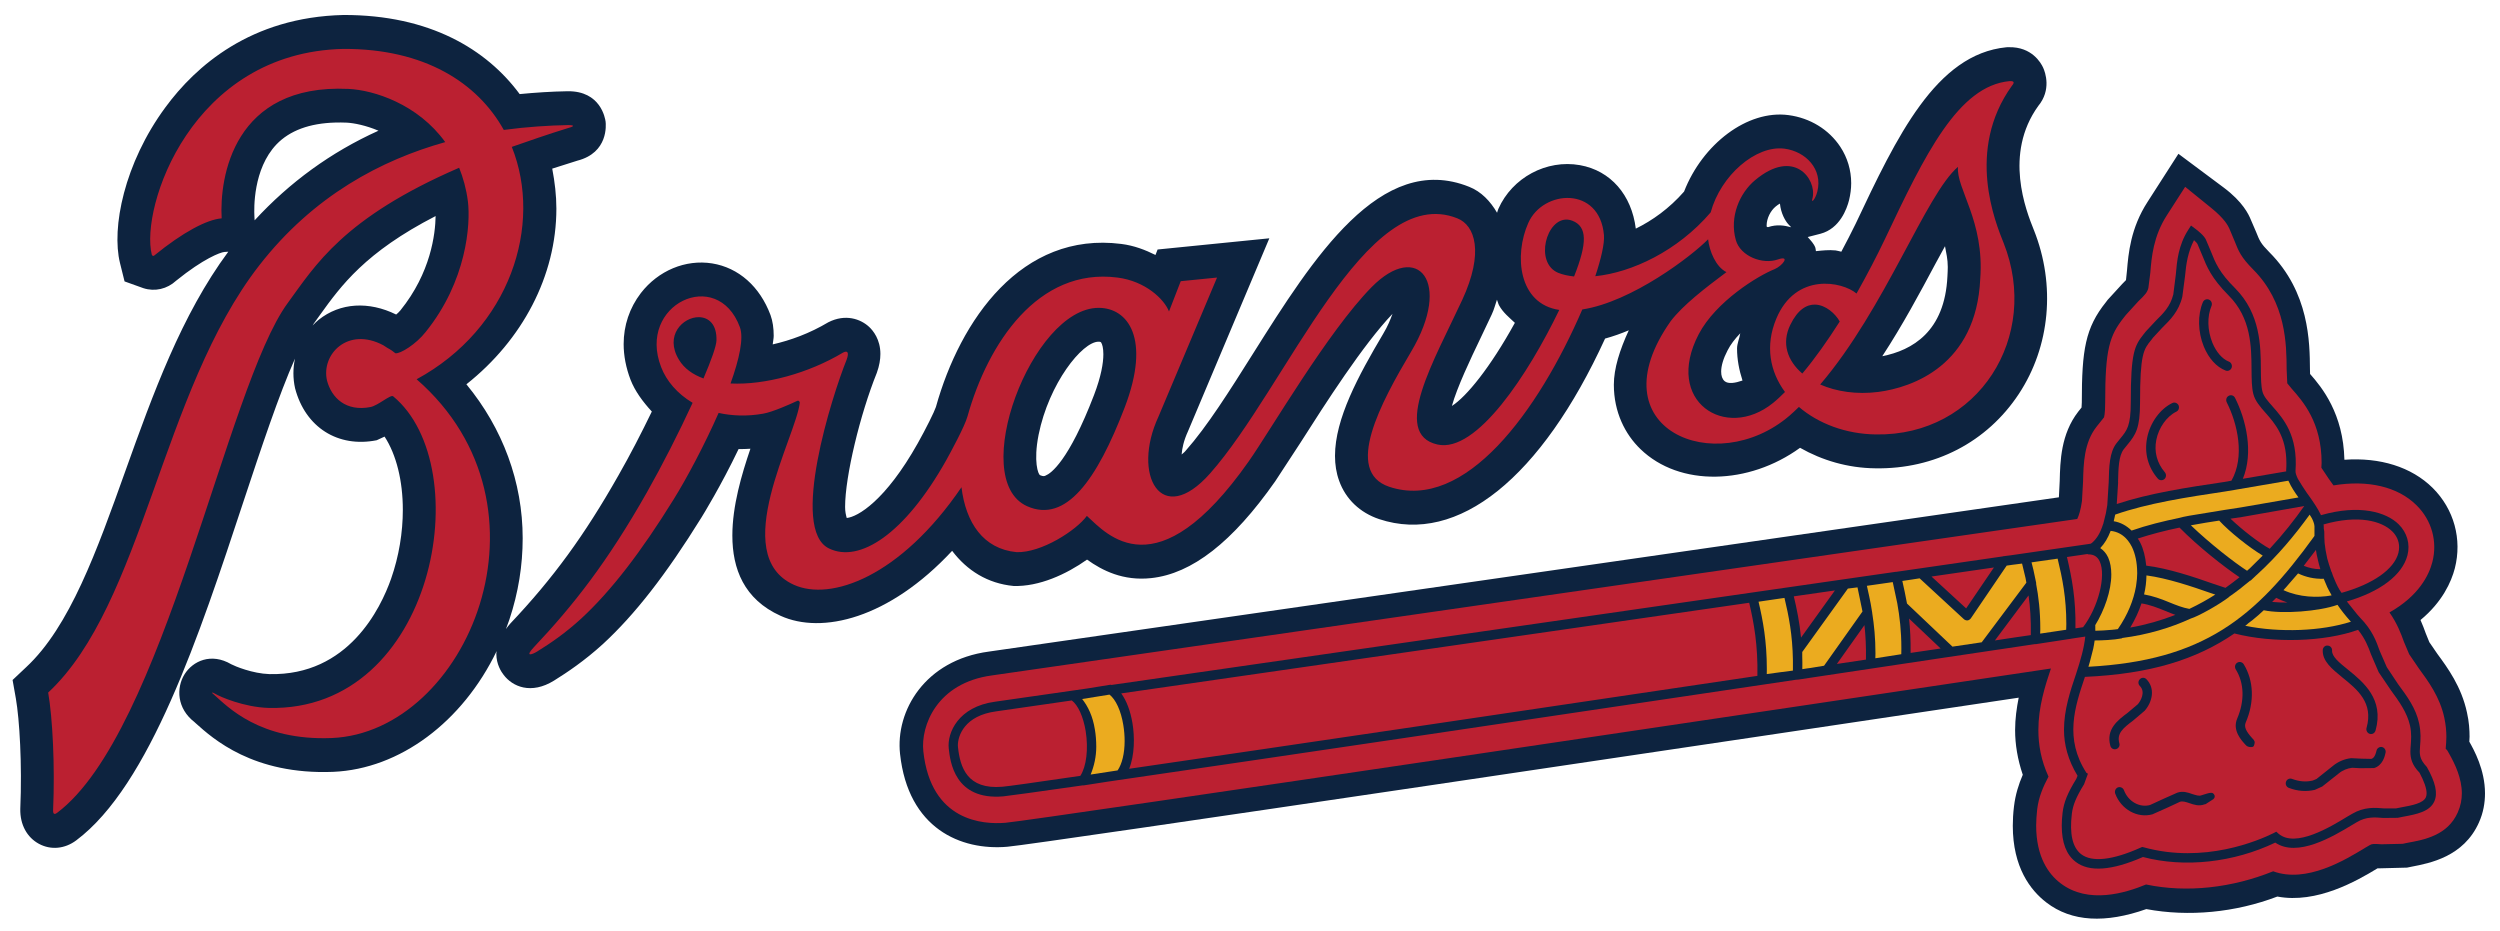 <svg viewBox="0 0 181.429 67.581" version="1.1" width="181.43" height="67.581" xmlns="http://www.w3.org/2000/svg">
 <g transform="matrix(.5 0 0 .5 .912 1.088)">
  <path d="m48.023 0c-13.445 0.31-21.464 7.445-25.839 13.402-5.993 8.13-7.85 17.521-6.592 22.598l0.662 2.668 2.734 0.982c1.665 0.54 3.446 0.126 4.764-1.094 3.982-3.216 6.389-4.095 6.969-4.158l0.59-0.041c-6.81 9.193-10.936 20.653-14.922 31.781-4.164 11.655-8.098 22.658-14.424 28.531l-1.964 1.852 0.477 2.692c0.527 3.03 0.919 9.513 0.641 16.039-0.04 2.275 0.983 4.116 2.705 5.047s3.754 0.744 5.41-0.496c10.677-7.984 17.89-29.828 24.25-49.096 2.643-7.973 5.172-15.584 7.504-20.828-0.294 1.398-0.31 2.845 0.016 4.303 1.494 5.688 6.24 8.657 11.846 7.541 0 0 0.527-0.241 1.143-0.529 1.72 2.637 2.65 6.444 2.65 10.633 0 3.258-0.56 6.743-1.707 10.01-1.494 4.24-6.194 14.087-17.643 13.83-2.477-0.074-5.054-1.16-5.555-1.43-2.922-1.716-5.578-0.465-6.773 1.449-1.235 1.974-1.127 4.985 1.459 6.961-0.265-0.238 0.15 0.143 0.15 0.143 2.49 2.235 8.344 7.521 19.953 7.064 9.7-0.414 18.787-7.269 23.736-17.529-0.012 0.125-0.049 0.269-0.049 0.402 0 1.51 0.72 2.627 1.07 3.062 1.278 1.685 3.962 2.894 7.312 0.816 1.87-1.168 4.383-2.834 7.104-5.316 4.602-4.24 9.138-10.049 14.268-18.324 0.243-0.393 2.858-4.632 5.406-9.959 0.553 0.012 1.139-0.021 1.719-0.051-1.28 3.753-2.621 8.293-2.621 12.605 0 4.81 1.68 9.248 7 11.646 5.973 2.71 15.695 0.455 24.9-9.432 2.166 2.865 5.155 4.737 8.904 5.1 3.713 0.123 7.674-1.698 10.678-3.828 2.213 1.593 5.249 3.123 9.291 2.689 5.926-0.63 11.821-5.214 18.021-14.055l3.644-5.574c3.65-5.74 9.113-14.261 13.379-18.729-0.31 0.828-0.666 1.759-1.369 2.926-3.584 6.05-6.977 12.297-6.977 17.686 0 1.27 0.186 2.481 0.605 3.629 0.947 2.648 3.019 4.624 5.812 5.555 11.437 3.796 23.537-6.018 32.783-26.207 1.168-0.32 2.311-0.724 3.441-1.201-1.314 2.855-2.168 5.544-2.168 7.9 0 3.972 1.629 7.19 3.861 9.34 5.704 5.524 15.72 5.213 23.166-0.186 3.196 1.82 6.939 2.938 10.926 2.978 8.61 0.145 16.202-3.793 20.82-10.785 4.556-6.902 5.378-15.807 2.193-23.801h-0.002c-1.137-2.834-4.391-11.025 0.635-18.006 1.928-2.337 1.031-4.861 0.709-5.564-0.32-0.703-1.651-3.03-4.961-2.967h-0.186l-0.193 0.01c-10.223 1.013-15.897 12.971-21.879 25.629-0.62 1.292-1.36 2.69-2.074 4.043-0.274-0.052-0.554-0.155-0.828-0.186-0.992-0.102-1.922 0.011-2.859 0.104-0.035-0.165-0.024-0.31-0.076-0.486-0.208-0.6-0.694-1.077-1.113-1.562 0.823-0.207 1.846-0.475 1.846-0.475 2.818-0.743 3.837-3.631 4.152-4.871 0.202-0.828 0.311-1.655 0.311-2.473 0-1.87-0.539-3.701-1.578-5.273-1.655-2.513-4.385-4.189-7.519-4.604-5.987-0.795-12.492 4.232-15.16 11.1-2.156 2.46-4.608 4.199-7.006 5.377-0.61-4.892-3.64-8.418-8.113-9.215-4.852-0.858-9.82 1.81-11.832 6.34-0.083 0.176-0.113 0.362-0.191 0.57-0.972-1.676-2.297-3.073-4.051-3.766-12.87-5.162-22.667 10.404-31.309 24.117-3.448 5.48-6.712 10.662-9.83 14.18-0.253 0.31-0.388 0.352-0.594 0.559 0.072-0.9 0.294-1.997 0.926-3.373 0.067-0.155 11.805-28.008 11.805-28.008l-16.217 1.625s-0.196 0.465-0.309 0.795c-1.48-0.734-3.084-1.365-4.961-1.602-14.473-1.842-23.382 11.014-26.91 23.672-0.216 0.672-1.467 3.188-2.635 5.266-4.7 8.366-8.725 10.683-10.307 10.838-0.12-0.455-0.236-0.9-0.236-1.613 0-4.438 2.182-13.456 4.6-19.445 0.374-1.034 0.523-1.954 0.523-2.75 0-2.11-1.06-3.392-1.637-3.93-1.252-1.16-3.45-1.924-5.916-0.672-2.762 1.645-5.504 2.625-8.078 3.215 0.036-0.394 0.145-0.85 0.145-1.242 0-1.116-0.144-2.139-0.465-3.019-1.547-4.146-4.635-6.876-8.477-7.496-3.858-0.61-7.812 1.045-10.336 4.303-1.654 2.16-2.502 4.715-2.502 7.404 0 1.697 0.339 3.444 1.002 5.182 0.636 1.634 1.764 3.176 3.088 4.613-1.473 3.05-3.164 6.328-4.85 9.275-4.935 8.706-9.476 14.933-15.686 21.49-0.258 0.27-0.441 0.538-0.637 0.807 0.16-0.466 0.337-0.919 0.498-1.375 1.31-3.93 1.93-7.891 1.93-11.801 0-8.16-2.896-15.957-8.17-22.35 8.122-6.43 13.061-15.738 13.061-25.49 0-1.944-0.23-3.857-0.602-5.812 1.185-0.362 2.37-0.765 3.65-1.158 4.52-1.16 4.148-5.224 4.096-5.67-0.067-0.464-0.703-4.468-5.518-4.406-2.38 0.04-4.684 0.197-6.955 0.414-4.776-6.465-13.029-11.513-25.579-11.481zm-1.172 15.611c0.535-0.015 1.087-0.011 1.658 0.014 1.085 0.062 2.787 0.403 4.6 1.17-6.896 3.11-12.904 7.497-17.977 13.01l-0.031-0.59c-0.058-1.096-0.21-6.846 3.205-10.436 1.928-2.009 4.798-3.066 8.545-3.168zm267.51 4.535-4.473 6.969c-2.477 3.817-2.787 7.53-2.994 9.98 0 0-0.104 0.972-0.145 1.385-0.206 0.22-0.549 0.561-0.549 0.561l-2.113 2.307-0.234 0.311c-3.01 3.753-3.516 6.94-3.516 14.592l-0.039 0.723c-0.21 0.26-0.479 0.6-0.479 0.6-2.528 3.268-2.619 7.188-2.689 10.062 0 0-0.113 2.328-0.119 2.369-7.32 1.067-152.06 21.927-155.31 22.393-9.28 1.24-13.573 8.604-12.889 14.859 1.18 10.828 8.815 14.056 15.574 13.467 4.276-0.352 109.44-16.053 146.79-21.637-0.295 1.49-0.52 3.051-0.52 4.717 0 2.048 0.353 4.229 1.113 6.473-0.586 1.356-1.066 2.855-1.273 4.572-0.125 1.003-0.176 1.964-0.176 2.834 0 6.018 2.554 9.35 4.869 11.127 3.673 2.833 8.595 3.051 14.51 0.963 6.15 1.148 12.916 0.506 19.018-1.82 5.724 1.086 11.566-2.296 14.451-4.043 0 0 0.072-0.053 0.088-0.053h0.27l4.012-0.104 0.662-0.135c2.632-0.507 7.55-1.429 9.773-6.402 0.652-1.448 0.885-2.895 0.885-4.24 0-3.435-1.608-6.32-2.275-7.5 0.016-0.246 0.035-0.442 0.035-0.719 0-0.963-0.067-2.161-0.377-3.518-0.806-3.764-2.828-6.515-4.297-8.51l-1.164-1.697-0.521-1.283c-0.2-0.56-0.447-1.221-0.762-1.934 3.176-2.627 4.468-5.533 4.981-7.5 1.08-4.218-0.108-8.583-3.215-11.676-3.083-3.05-7.655-4.456-12.811-4.084-0.155-6.692-3.248-10.488-4.982-12.453-0.016-0.332-0.018-0.682-0.018-0.682-0.03-3.91-0.076-11.16-5.894-16.992-1.257-1.272-1.406-1.645-1.914-2.918 0 0-0.594-1.404-0.77-1.787-0.316-0.786-1.169-2.606-3.939-4.674l-6.574-4.902zm-57.84 7.229c0.144 1.447 0.792 2.512 1.184 2.957v0.002s0.291 0.31 0.451 0.475c-1.003-0.266-2.052-0.453-3.371-0.016-0.042-0.006-0.103-0.029-0.172-0.047 0-0.062-0.023-0.114-0.023-0.176 0-1.075 0.594-2.182 1.312-2.769 0.253-0.217 0.417-0.311 0.619-0.426zm-195.12 1.809c-0.038 2.586-0.69 8.213-5.106 13.684l-0.057 0.062c-0.16 0.206-0.365 0.38-0.562 0.547-3.955-1.954-8.124-1.737-11.252 0.766-0.309 0.257-0.599 0.536-0.873 0.824 0.061-0.083 0.123-0.194 0.168-0.277l0.941-1.312c3.004-4.167 6.526-9.04 16.74-14.293zm219.08 4.375c0.176 0.96 0.402 1.879 0.402 3.019 0 0.434-0.026 0.881-0.051 1.355-0.378 8.036-5.103 10.726-9.457 11.594 2.958-4.52 5.486-9.246 7.729-13.445 0.455-0.827 0.916-1.696 1.377-2.523zm-65.033 7.768c0.12 0.268 0.171 0.558 0.301 0.807 0.574 1.055 1.481 1.771 2.301 2.545-3.582 6.506-7.021 10.712-9.141 12.068 0.73-2.68 2.785-6.99 4.062-9.648l1.717-3.621c0.373-0.796 0.497-1.406 0.76-2.15zm35.316 4.871c-0.12 0.755-0.467 1.491-0.467 2.213 0 1.583 0.301 3.124 0.791 4.644-1.07 0.373-2.083 0.537-2.606 0.082-0.337-0.3-0.49-0.765-0.49-1.385 0-0.818 0.311-1.893 0.926-3.062 0.434-0.868 1.086-1.695 1.846-2.492zm-93.146 1.221c0.3 0 0.346 0.072 0.377 0.113 0.17 0.25 0.326 0.807 0.326 1.717 0 1.262-0.32 3.196-1.353 5.906-3.7 9.65-6.284 11.387-6.992 11.676-0.18 0.104-0.357 0.175-0.854-0.041-0.253-0.114-0.977-1.943-0.201-5.863 1.5-7.457 6.338-13.508 8.697-13.508z" fill="#0d233f"></path>
  <g fill="#bb2031">
   <path d="m48.045 4.922c-22.142 0.476-29.524 23.073-27.842 29.848 0.03 0.124 0.201 0.301 0.381 0.125 4.133-3.36 7.597-5.203 9.764-5.379-0.336-5.978 1.733-19.556 18.373-18.789 3.745 0.164 10.125 2.231 14.076 7.723-9.225 2.586-19.102 7.737-27.008 17.914-14.235 18.305-16.839 49.145-30.621 61.98 0.64 3.7 0.997 10.658 0.713 17.113-0.016 0.703 0.362 0.509 0.57 0.354 15.537-11.65 24.561-61.824 33.481-73.998 4.002-5.46 8.039-12.349 24.887-19.641 0.58 1.458 1.036 3.063 1.268 4.873 0.41 3.33-0.18 11.593-6.133 18.967-1.36 1.748-3.708 3.216-4.4 3.082-0.868-0.714-0.76-0.475-1.727-1.148-5.16-2.76-9.063 1.304-8.19 5.111 0.672 2.533 2.758 4.54 6.318 3.846 1.09-0.216 2.926-1.861 3.283-1.56 12.348 10.217 6.121 45.762-18.037 45.234-3.665-0.103-7.166-1.664-7.76-2.037-0.59-0.352-0.6-0.165-0.213 0.104 1.954 1.718 6.625 6.725 17.117 6.301 19.56-0.84 33.564-33.531 12.301-52.074 13.581-7.366 18.354-22.413 13.814-33.727 2.52-0.88 5.187-1.81 8.166-2.731 0.682-0.166 1.205-0.434 0-0.434-2.757 0.052-5.932 0.249-9.33 0.703-3.814-6.856-11.52-11.799-23.252-11.759zm241.8 4.676c-7.442 0.703-12.257 10.61-18.064 22.887-1.215 2.555-2.631 5.254-4.141 7.943-2.063-1.747-8.827-3.112-11.65 3.66-1.64 3.922-0.927 7.664 1.266 10.633-0.58 0.57-1.162 1.139-1.736 1.594-6.873 5.555-15.88-0.227-10.787-9.98 2.493-4.767 8.64-8.509 11.004-9.44 1.143-0.478 2.373-2.06 0.506-1.418-2.25 0.796-5.459-0.466-6.121-2.803-0.955-3.382 0.559-6.837 2.793-8.699 5.652-4.726 8.948-0.155 8.352 2.545-0.316 1.002 0.397 0.258 0.682-0.889 0.816-3.217-1.65-5.814-4.768-6.229-4.153-0.527-9.256 3.879-10.709 9.246-4.814 5.627-11.47 8.73-16.75 9.266 0.844-2.533 1.36-4.768 1.258-5.957-0.606-7.156-8.832-6.627-10.98-1.777-2.098 4.694-1.437 11.757 4.494 12.627-4.452 9.235-11.992 20.827-17.686 19.535-6.773-1.54-0.418-12.307 3.606-20.994 3.186-6.89 1.855-10.82-0.709-11.832-13.315-5.336-24.789 24.481-35.902 37.035-7.093 8.005-11.4 0.186-7.486-8.242l8.506-20.199-5.269 0.527-1.705 4.394c-0.687-1.77-3.403-4.406-7.488-4.922-11.526-1.48-18.807 9.566-21.76 20.156-0.398 1.448-2.471 5.253-3.086 6.359-6.04 10.755-12.598 14.955-17.014 12.805-5.73-2.762 0.431-22.123 2.555-27.387 0.382-1.044 0.169-1.397-0.514-1.045-4.986 2.99-11.324 4.737-16.334 4.488 1.272-3.527 1.95-6.607 1.353-8.19-3.27-8.822-14.955-3.288-11.424 5.812 0.755 1.986 2.337 3.858 4.57 5.182-1.97 4.282-4.487 9.214-6.654 13.029-5.688 10.032-10.606 16.32-16.387 22.443-1.426 1.52-0.18 1.036 0.486 0.621 2.003-1.24 4.116-2.698 6.387-4.777 4.348-4.013 8.718-9.71 13.42-17.312 1.813-2.907 4.436-7.8 6.521-12.535 1.902 0.413 4.062 0.538 6.488 0.104 1.353-0.237 3.909-1.375 4.938-1.861 0.274-0.113 0.357 0.25 0.357 0.25-0.513 4.91-10.465 22.108-0.863 26.451 5.363 2.43 15.482-1.166 24.33-14.156 0.63 5.15 3.16 8.955 8 9.42 3.593 0.114 8.665-3.155 10.201-5.264 2.89 2.637 10.095 11.148 23.482-7.9 3.222-4.582 11.485-18.834 17.85-25.307 6.687-6.785 11.765-0.767 5.731 9.369-4.38 7.384-9.82 17.406-3.16 19.619 10.984 3.65 21.619-10.952 28.006-25.742 7.212-1.117 15.897-7.768 18.26-10.188 0.176 1.685 1.106 4.001 2.662 4.768-3.055 2.285-6.288 4.757-8.098 7.125-11.045 15.68 6.543 22.908 17.246 13.713 0.477-0.393 0.919-0.846 1.369-1.272 2.803 2.4 6.785 3.939 11.186 3.992 14.842 0.245 23.933-14.212 18.518-27.812v0.004c-1.152-2.895-5.523-13.414 1.209-22.793 0.394-0.466 0.364-0.713-0.344-0.682zm-7.477 12.441c-0.306 3.12 3.859 7.829 3.227 16.258-0.573 12.576-9.871 15.771-14.789 16.414-3.144 0.403-6.101-0.052-8.44-1.076 9.48-11.107 15.333-27.614 20.002-31.596zm32.969 2.904-2.633 4.096c-1.994 3.073-2.243 6.135-2.424 8.369l-0.283 2.213c-0.15 0.63-0.471 0.993-1.465 1.945l-1.799 1.975-0.27 0.34c-2.12 2.66-2.734 4.605-2.734 12.371 0 1.686-0.17 2.118-0.17 2.148-0.022 0.012-0.461 0.58-0.461 0.58l-0.621 0.775c-1.83 2.337-1.892 5.337-1.959 7.965l-0.16 2.832c-0.182 1.272-0.431 2.068-0.684 2.596-3.315 0.485-156.11 22.515-157.54 22.711-7.995 1.087-10.346 7.321-9.943 11.023 1.102 10.187 8.704 10.63 11.92 10.363 4.375-0.382 122.4-17.996 151.74-22.391-0.863 2.576-1.82 5.585-1.82 8.936 0 2.152 0.395 4.408 1.471 6.754-0.797 1.5-1.429 2.989-1.641 4.736-0.092 0.86-0.15 1.633-0.15 2.367 0 4.603 1.834 7.074 3.514 8.357 4.055 3.134 9.534 1.396 12.439 0.197 5.933 1.25 12.514 0.485 18.445-1.914 4.815 1.77 10.427-1.622 13.354-3.412l0.662-0.383c0.316-0.197 0.57-0.208 1.686-0.125l3.098-0.07 0.695-0.145c2.456-0.445 5.816-1.077 7.295-4.396 0.42-0.94 0.596-1.869 0.596-2.781-0.002-2.182-0.981-4.24-1.844-5.76h0.002l-0.254-0.445s-0.108-0.156-0.242-0.258c0.005-0.062 0.004-0.164 0.004-0.164 0.035-0.425 0.088-0.973 0.088-1.594 0-0.776-0.069-1.696-0.301-2.772-0.647-3-2.332-5.285-3.697-7.146l-1.402-2.059-0.756-1.789c-0.424-1.17-0.956-2.638-2.103-4.271 4.275-2.42 5.734-5.42 6.225-7.311 0.77-2.98-0.082-6.063-2.295-8.244-2.726-2.71-7.086-3.712-12.055-2.885-0.222-0.32-0.441-0.622-0.658-0.92 0 0-0.895-1.325-1.1-1.647 0.02-0.217 0.035-0.475 0.035-0.693 0-5.863-2.7-8.924-4.348-10.785 0 0-0.471-0.559-0.637-0.775-0.017-0.456-0.09-2.008-0.09-2.008-0.02-3.64-0.069-9.702-4.859-14.51-1.763-1.78-2.115-2.65-2.684-4.096l-0.781-1.861c-0.192-0.393-0.647-1.385-2.648-3l-3.754-3.041zm-89.605 4.76c0.209 0.019 0.424 0.07 0.645 0.154 2.197 0.848 2.199 3.215 0.266 8.096-0.838-0.092-1.631-0.256-2.297-0.525-3.495-1.444-1.751-8.017 1.387-7.725zm35.883 12.332c1.558 0.033 2.975 1.338 3.586 2.455-1.748 2.752-3.564 5.329-5.43 7.551-2.16-1.85-3.057-4.385-1.738-7.084h0.002c1.072-2.204 2.368-2.948 3.58-2.922zm-103.98 0.471c4.24 0 7.623 4.415 3.781 14.459-4.038 10.529-8.53 16.836-14.158 14.334-8.677-3.878 0.677-28.793 10.377-28.793zm-58.014 1.353c1.385 0.017 2.615 1.009 2.545 3.383-0.025 0.816-0.755 2.866-1.887 5.512-1.54-0.567-2.792-1.437-3.557-2.711-2.146-3.529 0.59-6.212 2.898-6.184z"></path>
  </g>
  <g fill="#0d233f">
   <path d="m350.41 109.14c-1.123-1.2-1.07-1.883-0.972-3.103 0.068-0.828 0.15-1.862-0.144-3.227-0.46-2.183-1.77-3.95-3.025-5.647l-1.66-2.493-1.02-2.337c-0.536-1.49-1.08-3.03-2.853-4.85-0.15-0.165-0.285-0.31-0.424-0.476l-1.505-1.883c4.85-1.416 8.05-3.837 8.795-6.7 0.42-1.635-0.047-3.28-1.277-4.5-1.763-1.747-5.64-2.947-11.277-1.324-0.012-0.01-0.032-0.04-0.032-0.083-0.45-0.93-1.112-1.892-1.8-2.854-0.083-0.104-0.155-0.197-0.232-0.32-0.383-0.56-0.905-1.366-1.277-1.997-0.21-0.454-0.374-0.847-0.353-1.168 0.366-5.16-1.774-7.602-3.33-9.36-0.7-0.796-1.298-1.458-1.47-2.172-0.2-0.755-0.217-1.892-0.227-3.175-0.02-3.412-0.057-8.087-3.718-11.79-2.332-2.304-2.9-3.743-3.542-5.377l-0.693-1.634c-0.238-0.622-1.21-1.386-1.62-1.687l-0.568-0.424-0.39 0.61c-1.457 2.264-1.648 4.54-1.82 6.546l-0.36 2.843c-0.44 1.758-1.45 2.75-2.524 3.805l-1.458 1.562-0.305 0.382c-1.345 1.696-1.887 2.668-1.887 9.938 0 3.392-0.55 4.043-1.515 5.222l-0.558 0.694c-1.028 1.324-1.08 3.423-1.127 5.626l-0.207 3.34c-0.062 0.425-0.135 0.828-0.202 1.18l-0.388 1.572c-0.01 0-0.01 0.02-0.01 0.02h-0.01c-0.43 1.386-0.977 2.162-1.614 2.72-0.072 0.042-0.13 0.094-0.2 0.125-0.42 0.073-4.676 0.683-11.563 1.675l-1.152 0.145c-0.02 0-0.02 0.02-0.036 0.02-4.323 0.622-9.598 1.386-15.503 2.245-0.012 0-0.017-0.01-0.017-0.01l-3.097 0.444c-33.24 4.81-84.427 12.194-110.74 15.978-0.06 0-0.104-0.032-0.16-0.032l-3.397 0.55-13.34 1.913c-5.36 0.723-6.97 4.54-6.728 6.773 0.2 1.862 0.822 7.57 7.9 6.97 0.746-0.072 4.98-0.662 11.573-1.602 0.036 0 0.057 0.01 0.093 0.01l3.527-0.548c22.85-3.32 66.748-9.846 99.893-14.79l0.305-0.02 1.784-0.27c13.6-2.057 25.224-3.784 32.578-4.88 0.047 0 0.113 0.01 0.165 0l5.125-0.786c0.016 0 0.016-0.01 0.03-0.01 0.813-0.125 1.486-0.23 1.987-0.3-0.17 1.664-0.693 3.454-1.318 5.366-0.863 2.545-1.77 5.264-1.77 8.16 0 2.152 0.57 4.375 1.967 6.68-0.056 0.146-0.185 0.456-0.185 0.456-1.262 2.058-1.8 3.37-1.986 4.892-0.084 0.673-0.12 1.313-0.12 1.903 0 2.46 0.67 4.218 2.022 5.242 1.964 1.52 5.258 1.272 9.762-0.703 6.056 1.6 13.182 0.795 19.205-2.09 3.21 2.192 8.335-0.858 11.143-2.554l0.698-0.414c1.366-0.817 2.618-0.713 3.827-0.61l2.11-0.02 0.714-0.145c2.028-0.373 3.92-0.734 4.598-2.244 0.524-1.177 0.172-2.75-1.095-5.004zm-195.43 1.292c-6.464 0.95-10.596 1.53-11.31 1.582-5.118 0.445-6.132-2.813-6.447-5.72-0.017-0.082-0.02-0.175-0.02-0.29 0-1.375 0.955-4.322 5.573-4.932l10.963-1.582c0.904 0.672 1.67 2.348 2.016 4.447 0.413 2.606 0.103 5.16-0.776 6.495zm98.27-14.51c-30.794 4.592-68.946 10.248-91.186 13.486 0.807-1.975 0.812-4.633 0.486-6.598-0.3-1.81-0.874-3.3-1.634-4.344l91.145-13.155c0.676 2.887 1.276 6.113 1.19 10.612zm6.334-5.553c-0.222-2.256-0.615-4.19-1.05-5.99l5.97-0.858-4.92 6.847zm5.202 3.825 4.002-5.636c0.166 1.488 0.254 3.153 0.218 5.004-1.376 0.207-2.778 0.414-4.22 0.63zm10.704-1.604c0.02-1.84-0.062-3.474-0.228-4.984l4.587 4.344c-1.412 0.207-2.87 0.424-4.36 0.64zm8.06-6.462c-0.677-0.62-3.474-3.196-5.03-4.624l9.06-1.313c-1.247 1.853-3.507 5.173-4.03 5.938zm9.386 3.878c-1.566 0.217-3.31 0.486-5.212 0.775l4.882-6.535c0.237 1.634 0.366 3.507 0.33 5.76zm52.455-15.058c0.647 0.63 1 1.437 1 2.285 0 0.27-0.032 0.538-0.1 0.838-0.625 2.4-3.717 4.54-8.252 5.803-0.393-0.527-0.755-1.262-1.06-2.027-0.145-0.31-0.264-0.642-0.352-0.942-0.005-0.03-0.036-0.052-0.052-0.072-0.278-0.786-0.49-1.49-0.614-1.944-0.19-0.818-0.305-1.573-0.382-2.255-0.047-0.6-0.047-1.18-0.047-1.645 0 0-0.036-0.207-0.077-0.476v-0.28c0-0.02-0.005-0.04-0.005-0.06v-0.063c0-0.053-0.02-0.105-0.026-0.166 5.07-1.457 8.473-0.485 9.967 1.004zm-11.07 2.69c0.056 0.433 0.133 0.867 0.258 1.333 0 0 0.004 0.012 0.015 0.032v0.04l0.005 0.042c0.098 0.434 0.228 0.89 0.362 1.356-0.86-0.01-1.68-0.186-2.41-0.497 0.585-0.754 1.185-1.52 1.77-2.306zm-1.697-6.37c-1.412 2.005-3.062 4.114-5.01 6.204-1.526-0.827-4.034-2.77-5.694-4.364 0.57-0.083 1.143-0.176 1.697-0.25l9.007-1.59zm-2.446 14.012c-0.806 0-1.556-0.02-2.218-0.093 0.196-0.197 0.393-0.382 0.594-0.59 0.528 0.27 1.066 0.497 1.624 0.683zm-20.492-5.358c-0.12-1.282-0.414-2.45-0.864-3.33-0.1-0.238-0.243-0.403-0.362-0.6 1.93-0.63 3.962-1.158 6.06-1.593 2.66 2.71 6.465 5.708 8.71 7.208-0.658 0.527-1.34 1.044-2.04 1.54l-1.732-0.578c-2.792-0.982-6.55-2.255-9.772-2.648zm4.23 7.147c-2.038 0.795-4.2 1.427-6.547 1.84 0.72-1.2 1.252-2.368 1.63-3.505 1.2 0.186 2.363 0.642 3.5 1.107 0.46 0.196 0.925 0.38 1.417 0.557zm-8.32-19.237c0.046-1.986 0.082-3.846 0.837-4.81l0.517-0.64c1.215-1.47 1.84-2.4 1.84-6.133 0-7.064 0.528-7.726 1.588-9.03l0.32-0.412 1.334-1.438c1.1-1.086 2.373-2.316 2.895-4.478l0.398-3.03c0.15-1.718 0.413-3.455 1.297-5.182 0.254 0.248 0.46 0.445 0.507 0.57 0.016 0.03 0.667 1.58 0.667 1.58 0.687 1.708 1.324 3.332 3.847 5.875 3.28 3.268 3.31 7.436 3.33 10.777 0.017 1.385 0.017 2.585 0.26 3.527 0.268 1.034 1.003 1.86 1.783 2.75 1.35 1.53 3.015 3.423 3.015 7.27 0 0.33 0 0.682-0.032 1.034 0.01 0.054 0.01 0.116 0.01 0.178l-6.297 1.076c1.577-3.826 0.47-8.583-1.143-11.758-0.17-0.33-0.57-0.477-0.915-0.28-0.33 0.165-0.45 0.6-0.28 0.94 1.572 3.114 2.658 7.9 0.678 11.377l-1.128 0.196c-5.315 0.787-10.77 1.615-15.513 3.187l0.2-3.144zm-5.074 21.025c-0.3 0.052-0.67 0.113-1.107 0.165 0.07-4.22-0.505-7.27-1.235-10.352l2.968-0.433c0.047 0.01 0.077 0.05 0.14 0.05 0.802 0 1.33 0.332 1.654 1.036 0.948 2.09-0.22 6.64-2.42 9.535zm49.75 24.697c-0.392 0.848-1.943 1.16-3.6 1.458l-0.728 0.145h-1.753c-1.293-0.114-2.875-0.238-4.613 0.786l-0.714 0.414c-2.435 1.49-7.523 4.57-9.964 2.48l-0.336-0.3-0.393 0.208c-2.203 1.087-10.084 4.48-18.843 2.06l-0.228-0.053-0.212 0.093c-4.09 1.84-7.074 2.16-8.64 0.962-1.258-0.972-1.708-2.927-1.357-5.864 0.15-1.282 0.636-2.44 1.774-4.292l0.56-1.53-0.218-0.124c-3.21-4.974-1.7-9.525-0.217-13.93 9.525-0.425 16.185-2.524 21.697-6.3 5.678 1.45 13.058 1.222 17.95-0.526 1.018 1.282 1.463 2.41 1.88 3.568l1.108 2.576 1.77 2.617c1.163 1.582 2.356 3.236 2.776 5.12 0.134 0.61 0.17 1.147 0.17 1.633 0 0.424-0.03 0.806-0.056 1.18-0.025 0.33-0.056 0.64-0.056 0.982 0 0.962 0.222 1.934 1.324 3.06 0.662 1.242 1.028 2.256 1.028 2.98 0 0.235-0.03 0.42-0.107 0.597z"></path>
   <path d="m314.38 56.654c0.15 0.36 0.012 0.775-0.34 0.93-1.386 0.683-2.544 2.317-2.89 4.086-0.342 1.717 0.097 3.36 1.225 4.685 0.253 0.29 0.237 0.734-0.036 0.992-0.28 0.25-0.704 0.238-0.968-0.05-1.433-1.656-1.986-3.735-1.557-5.907 0.43-2.203 1.87-4.2 3.656-5.067 0.337-0.166 0.746-0.01 0.91 0.33zm21.642 34.872c0.372 0.02 0.662 0.33 0.64 0.724-0.05 0.868 1.046 1.758 2.308 2.77 2.23 1.81 5.275 4.293 4.002 8.833-0.113 0.382-0.486 0.6-0.842 0.486-0.362-0.105-0.57-0.508-0.466-0.86 1.024-3.64-1.293-5.543-3.527-7.342-1.5-1.23-2.91-2.368-2.83-3.97 0.023-0.373 0.337-0.683 0.715-0.642zm7.088 15.244c-0.206 0.92-0.51 1.128-0.743 1.2l-1.412-0.03-1.525-0.073c-0.963 0.104-1.92 0.517-2.642 1.117l-2.384 1.903-0.543 0.227c-0.997 0.238-1.985 0.145-3.014-0.237-0.352-0.134-0.734 0.04-0.868 0.403-0.134 0.372 0.047 0.765 0.403 0.9 1.278 0.485 2.52 0.578 3.77 0.29l1.08-0.487 2.39-1.892c0.533-0.454 1.267-0.754 1.95-0.827l1.184 0.062 2-0.02c1.262-0.383 1.573-1.76 1.666-2.213 0.088-0.383-0.14-0.744-0.497-0.838-0.36-0.084-0.733 0.155-0.812 0.517zm-6.322 2.214zm-12.96-14.765c1.474 2.4 1.587 5.48 0.305 8.46-0.27 0.63 0.004 1.273 0.992 2.35 0 0 0.352 0.308 0.3 0.62-0.068 0.31-0.077 0.57-0.393 0.6-0.223 0.02-0.586 0.03-0.865-0.25-0.657-0.693-2.016-2.162-1.277-3.878 1.097-2.565 1.03-5.15-0.212-7.146-0.196-0.32-0.108-0.764 0.212-0.96 0.316-0.208 0.735-0.105 0.936 0.205zm-14.117 2.183c1.313 1.334 0.874 3.3-0.248 4.58l-1.682 1.43c-1.49 1.115-2.394 1.88-1.996 3.298 0.11 0.362-0.104 0.744-0.465 0.838-0.352 0.113-0.73-0.083-0.838-0.465-0.673-2.422 1.09-3.735 2.496-4.79l1.494-1.26c0.378-0.435 1.173-1.75 0.285-2.65-0.264-0.257-0.274-0.702 0-0.97 0.26-0.28 0.69-0.28 0.952-0.012zm-3.257 16.112c0.605 1.635 2.27 2.575 3.785 2.152l1.934-0.89 2.026-0.9c0.802-0.28 1.53-0.03 2.167 0.197 0.518 0.155 0.967 0.33 1.334 0.185l0.558-0.176-0.03 0.02c0.03-0.02 0.93-0.353 1.172-0.125 0.652 0.62-0.305 1.045-0.02 0.87l-1.07 0.692-0.15 0.03c-0.818 0.31-1.557 0.053-2.213-0.175-0.518-0.176-0.967-0.32-1.36-0.196l-1.774 0.827-2.224 0.992c-2.187 0.61-4.556-0.723-5.4-3-0.132-0.35 0.038-0.774 0.39-0.91 0.352-0.122 0.74 0.054 0.874 0.406zm12.36-71.194c0.345 0.156 0.49 0.57 0.345 0.92-0.646 1.51-0.595 3.537 0.134 5.336 0.557 1.356 1.43 2.358 2.383 2.73 0.357 0.135 0.527 0.538 0.41 0.89-0.135 0.362-0.524 0.55-0.87 0.414-1.333-0.517-2.456-1.747-3.175-3.496-0.863-2.13-0.91-4.6-0.13-6.432 0.156-0.362 0.56-0.517 0.9-0.362z"></path>
  </g>
  <g fill="#ebab1f">
   <path d="m322.61 68.92c0.005-0.012 0.015-0.012 0.03-0.012 2.43-0.424 6.998-1.2 7.67-1.313 0.015 0.04 0.067 0.093 0.082 0.144 0.33 0.745 0.823 1.5 1.392 2.285l-8.362 1.448c-1.602 0.248-3.206 0.486-4.804 0.765-2.316 0.353-3.578 0.59-4.043 0.735-2.426 0.506-4.794 1.086-7.013 1.862-0.75-0.735-1.63-1.2-2.59-1.356 0.067-0.31 0.144-0.63 0.212-0.963 4.767-1.665 10.423-2.524 15.93-3.35 0 0 0.594-0.104 1.494-0.248zm16.79 19.142c-4.318 1.376-10.29 1.613-15.342 0.59 0.15-0.093 0.294-0.228 0.434-0.362 0.207-0.145 0.382-0.28 0.58-0.434 0.594-0.486 1.2-0.993 1.674-1.458 2.684 0.578 8.056 0.165 10.704-0.787 0.538 0.797 1.16 1.574 1.867 2.37 0.037 0.03 0.07 0.07 0.084 0.082zm-49.13-8.262c0.47-0.053 1.007-0.114 1.395-0.177 0.1 0.425 0.337 1.396 0.502 2.09 0.036 0.227 0.077 0.453 0.124 0.68-0.464 0.622-6.173 8.244-6.483 8.657-0.45 0.063-3.718 0.538-4.246 0.63-0.428-0.402-6.152-5.822-6.597-6.256-0.202-1.138-0.44-2.213-0.678-3.28 0.812-0.103 2.104-0.32 2.508-0.38l6.432 5.935c0.14 0.123 0.33 0.185 0.527 0.175 0.18-0.02 0.367-0.155 0.477-0.3 0 0 4.92-7.25 5.2-7.654l0.84-0.12zm-17.375 2.512 0.657 3.072c0.346 1.934 0.594 4.013 0.594 6.526 0 0.28 0 0.58-0.01 0.868-0.74 0.113-2.787 0.424-3.765 0.59 0-0.238 0.016-0.477 0.016-0.703 0-2.224-0.196-4.127-0.475-5.896h0.006c-0.036-0.28-0.113-0.745-0.217-1.294-0.078-0.36-0.14-0.723-0.218-1.086-0.124-0.57-0.238-1.107-0.34-1.54 0.324-0.053 0.81-0.114 1.312-0.187l2.44-0.35zm-19.48 2.844c0.926-0.134 2.958-0.434 3.765-0.55 0.615 2.566 1.168 5.38 1.225 9.03v1.52c-0.75 0.083-2.823 0.373-3.796 0.507 0.01-0.238 0.01-0.497 0.01-0.714 0-4.075-0.564-7.085-1.205-9.794zm6.355 9.794c0.012-0.63 0.012-1.252-0.01-1.83v-0.663c0.253-0.34 6.298-8.75 6.624-9.204 0.3-0.04 0.848-0.104 1.396-0.176 0.156 0.766 0.61 2.978 0.724 3.505-0.373 0.527-5.264 7.447-5.58 7.87-0.248 0.053-1.116 0.187-1.964 0.322-0.393 0.04-0.786 0.113-1.19 0.176zm34.523-5.16c0.005-0.21 0.02-0.435 0.02-0.643 0-2.648-0.258-4.757-0.61-6.598 0.02-0.042 0.025-0.105 0-0.166-0.294-1.48-0.502-2.37-0.662-2.938 0.952-0.124 2.98-0.434 3.786-0.538 0.694 2.855 1.262 5.688 1.262 9.494 0 0.258-0.016 0.558-0.02 0.827-1.04 0.166-2.308 0.342-3.775 0.56zm35.747-6.795c0.077-0.093 0.155-0.197 0.248-0.29 0.512-0.58 1.148-1.324 1.437-1.654 1.128 0.54 2.384 0.828 3.724 0.776 0.16 0.393 0.34 0.807 0.52 1.23 0.16 0.322 0.322 0.643 0.498 0.932 0.015 0.052 0.047 0.104 0.077 0.145 0.016 0.052 0.03 0.083 0.04 0.113-2.037 0.362-4.647 0.29-6.975-0.765 0.062-0.072 0.217-0.268 0.43-0.485zm-14.1 3.205c-0.952-0.165-1.924-0.55-2.953-0.972-1.137-0.476-2.327-0.9-3.613-1.127 0.232-0.95 0.33-1.882 0.346-2.76 3.04 0.403 6.62 1.613 9.297 2.553l0.693 0.228c-1.163 0.745-2.4 1.43-3.702 2.05-0.014 0-0.046 0.03-0.066 0.03zm8.386-5.533c-1.897-1.22-5.44-3.99-8.16-6.598 0.71-0.135 1.438-0.26 2.136-0.374 0.595-0.103 1.236-0.196 1.975-0.31 1.444 1.573 4.304 3.88 6.32 5.078-0.703 0.694-1.87 1.85-1.87 1.85l-0.31 0.27c-0.022 0.032-0.058 0.052-0.09 0.083zm-19.8-5.791c0.958 0.103 1.816 0.548 2.473 1.376l0.037 0.04c0.212 0.27 0.402 0.57 0.574 0.91 0.486 1.004 0.754 2.256 0.765 3.703 0.004 0.04 0.004 0.083 0.004 0.113-0.005 0.55-0.052 1.128-0.15 1.727-0.004 0.083-0.02 0.156-0.036 0.238-0.34 1.934-1.173 4.054-2.626 6.154-0.295 0.03-0.585 0.092-0.895 0.103-0.047 0-0.088 0.01-0.145 0.01-0.718 0.073-1.478 0.105-2.228 0.125l-0.005-0.786h-0.022c1.345-2.184 2.348-5.007 2.348-7.386 0-0.92-0.144-1.778-0.46-2.472-0.274-0.59-0.667-1.034-1.143-1.355 0.62-0.65 1.115-1.457 1.508-2.5z"></path>
   <path d="m301.69 93.17c0.228-0.785 0.404-1.56 0.506-2.356 0.005-0.01 0.01-0.02 0.01-0.032 0.953 0 2.772-0.072 3.916-0.3 0.046-0.01 0.06-0.04 0.097-0.062 3.698-0.476 7.018-1.478 9.97-2.833 0.942-0.27 3.895-1.883 5.493-3.092 0 0 0.005-0.01 0.01-0.032 1.076-0.744 2.084-1.53 3.047-2.337 0.04-0.03 0.103-0.05 0.134-0.06l0.765-0.725 0.06-0.05c3.135-2.844 5.658-5.937 7.71-8.77 0.223 0.31 0.435 0.702 0.564 1.086 0.068 0.196 0.125 0.402 0.134 0.59v1.403c-0.03 0.042-0.06 0.094-0.06 0.094-8.534 11.82-16.078 18.005-32.75 18.906 0.13-0.436 0.275-0.922 0.394-1.43zm-142.48 5.472c0.9 0.693 1.67 2.327 2.006 4.416 0.13 0.775 0.192 1.572 0.192 2.317 0 1.8-0.377 3.34-1.02 4.27-0.46 0.073-2.56 0.394-3.913 0.6 0.502-1.21 0.816-2.606 0.816-4.033 0-0.88-0.07-1.748-0.2-2.504-0.31-1.954-1.003-3.36-1.846-4.426 1.33-0.216 3.496-0.558 3.966-0.64z"></path>
  </g>
 </g>
</svg>
